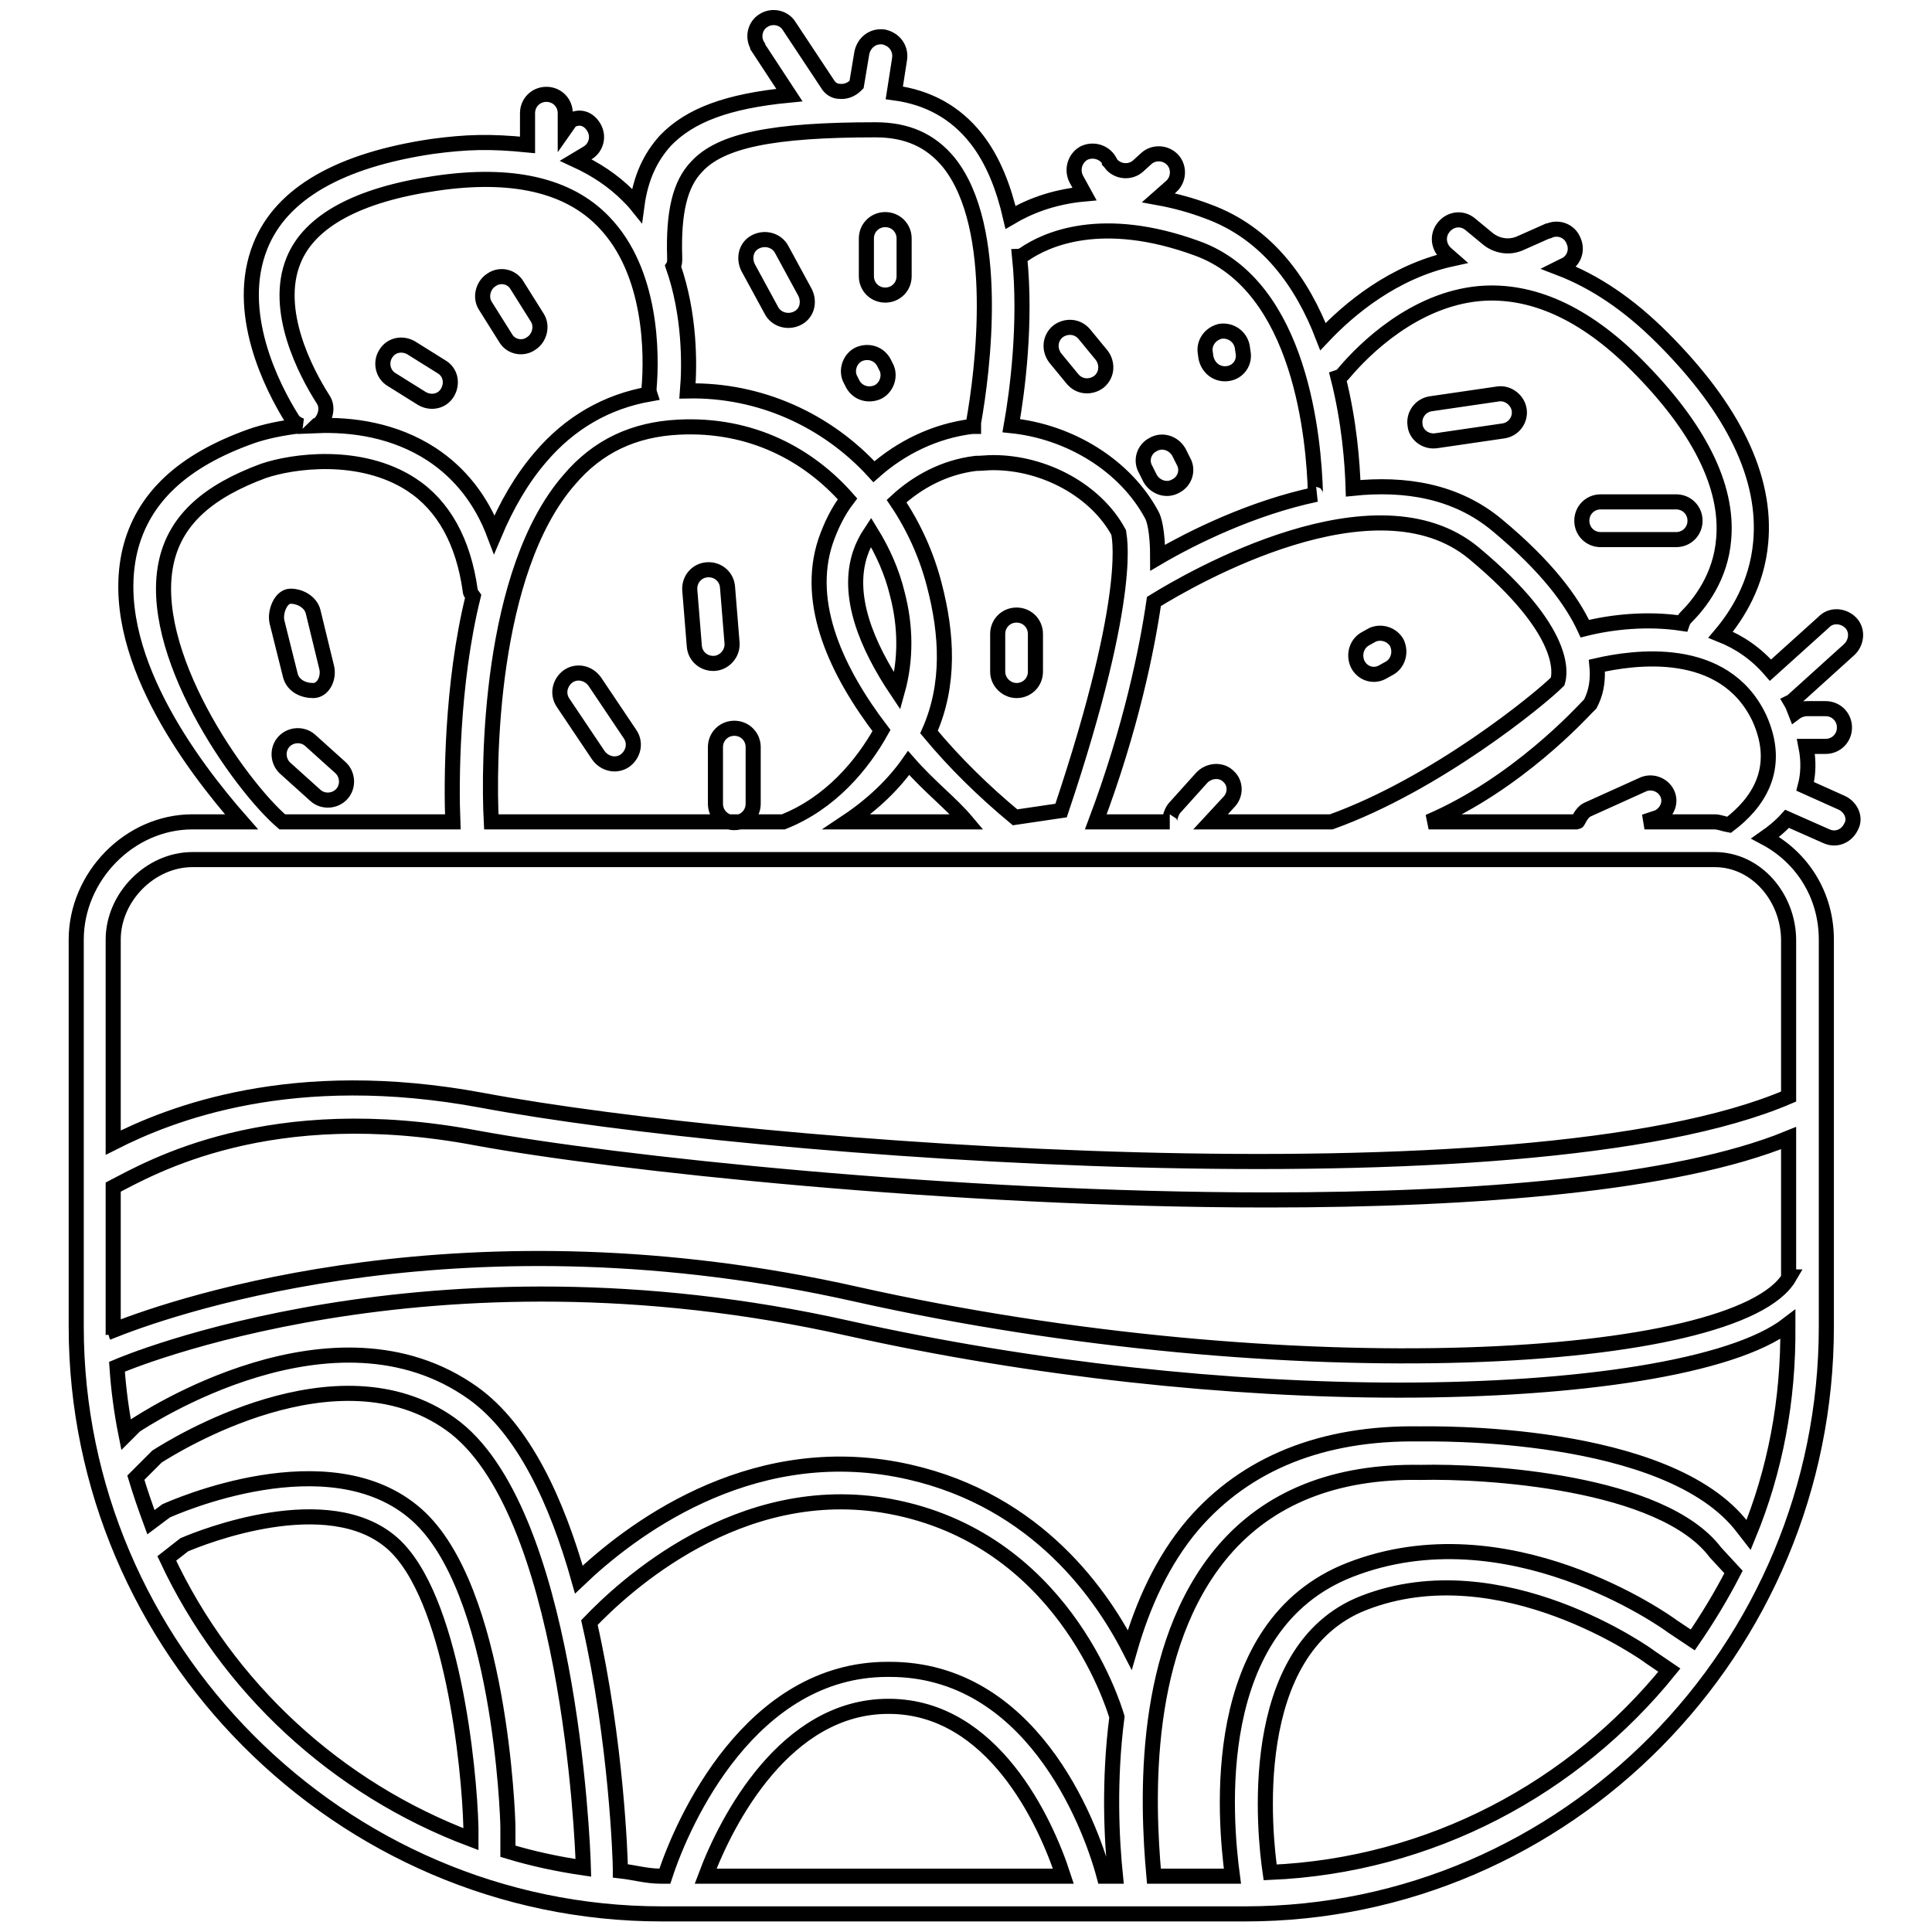 <?xml version="1.0" encoding="utf-8"?>
<!-- Svg Vector Icons : http://www.onlinewebfonts.com/icon -->
<!DOCTYPE svg PUBLIC "-//W3C//DTD SVG 1.1//EN" "http://www.w3.org/Graphics/SVG/1.1/DTD/svg11.dtd">
<svg version="1.1" xmlns="http://www.w3.org/2000/svg" xmlns:xlink="http://www.w3.org/1999/xlink" x="0px" y="0px" viewBox="0 0 256 256" enable-background="new 0 0 256 256" xml:space="preserve">
<g> <path stroke-width="2" fill-opacity="0" stroke="#000000"  d="M117.3,39.1c1.4,0,2.5-1.1,2.5-2.5l0,0v-5c0-1.4-1.1-2.5-2.5-2.5c-1.4,0-2.5,1.1-2.5,2.5v5 C114.8,38,115.9,39.1,117.3,39.1L117.3,39.1z M102.2,41.1c0.6,1.2,2.1,1.7,3.4,1.1s1.7-2.1,1.1-3.4c0,0,0,0,0,0l-3.1-5.7 c-0.6-1.2-2.1-1.7-3.4-1.1s-1.7,2.1-1.1,3.4c0,0,0,0,0,0L102.2,41.1z M112.9,50.7c0.6,1.3,2,1.8,3.3,1.3c1.2-0.5,1.8-2,1.3-3.2 l-0.3-0.6c-0.6-1.3-2-1.8-3.3-1.3c-1.2,0.5-1.8,2-1.3,3.2L112.9,50.7z M67,44.8c0.7,1.2,2.3,1.5,3.4,0.7c1.1-0.7,1.5-2.3,0.8-3.4 l-2.7-4.3c-0.7-1.2-2.3-1.5-3.4-0.7c-1.1,0.7-1.5,2.3-0.8,3.4L67,44.8z M51.9,50.3l4,2.5c1.2,0.7,2.7,0.4,3.4-0.8 c0.7-1.2,0.4-2.7-0.8-3.4l-4-2.5c-1.2-0.7-2.7-0.4-3.4,0.8C50.4,48,50.7,49.6,51.9,50.3z M41.5,91.5L41.5,91.5c1.3,0,2.1-1.6,1.8-3 l-1.8-7.4c-0.3-1.3-1.7-2.1-3-2.1h0c-1.3,0-2.1,2.1-1.8,3.4l1.8,7.2C38.9,90.9,40.2,91.5,41.5,91.5z M41.1,98.1 c-1-0.9-2.6-0.8-3.5,0.2c0,0,0,0,0,0l0,0c-0.9,1-0.8,2.6,0.2,3.5l4,3.6c1,0.9,2.6,0.8,3.5-0.2c0,0,0,0,0,0l0,0 c0.9-1,0.8-2.6-0.2-3.5L41.1,98.1z M97,85.2l-0.6-7.4c-0.1-1.4-1.3-2.4-2.7-2.3h0c-1.4,0.1-2.4,1.3-2.3,2.7l0.6,7.4 c0.1,1.4,1.3,2.4,2.7,2.3h0C96,87.8,97.1,86.6,97,85.2C97,85.2,97,85.2,97,85.2z M78.8,90.3c-0.8-1.1-2.3-1.5-3.5-0.7 c-1.1,0.8-1.5,2.3-0.7,3.5l4.7,7c0.8,1.1,2.3,1.5,3.5,0.7c1.1-0.8,1.5-2.3,0.7-3.5L78.8,90.3z M97.3,96.5c-1.4,0-2.5,1.1-2.5,2.5 l0,0v7.5c0,1.4,1.1,2.5,2.5,2.5c1.4,0,2.5-1.1,2.5-2.5V99C99.8,97.6,98.7,96.5,97.3,96.5L97.3,96.5z M134.7,91.5 c1.4,0,2.5-1.1,2.5-2.5l0,0v-5c0-1.4-1.1-2.5-2.5-2.5c-1.4,0-2.5,1.1-2.5,2.5v5C132.2,90.4,133.4,91.5,134.7,91.5L134.7,91.5z  M142.1,50.2c0.9,1.1,2.4,1.2,3.5,0.4c1.1-0.9,1.2-2.4,0.4-3.5l-2.3-2.8c-0.9-1.1-2.4-1.2-3.5-0.4c-1.1,0.9-1.2,2.4-0.4,3.5l0,0 L142.1,50.2z M162.7,49.5c1.4-0.2,2.3-1.5,2-2.9l-0.1-0.7c-0.3-1.4-1.6-2.2-2.9-2c-1.3,0.3-2.2,1.5-2,2.8l0.1,0.7 C160.1,48.8,161.3,49.7,162.7,49.5z M152.4,63.4c0.7,1.2,2.2,1.7,3.4,1c1.2-0.6,1.7-2.1,1-3.3l-0.6-1.2c-0.7-1.2-2.2-1.7-3.4-1 c-1.2,0.6-1.7,2.1-1,3.3L152.4,63.4z M181.9,84.1l-0.9,0.5c-1.2,0.6-1.7,2.1-1.1,3.4c0.6,1.2,2,1.7,3.2,1.1l0.9-0.5 c1.2-0.6,1.7-2.1,1.1-3.4C184.5,84.1,183.1,83.6,181.9,84.1z M190.3,58.4l8.9-1.3c1.4-0.2,2.3-1.5,2.1-2.8s-1.5-2.3-2.8-2.1 l-8.9,1.3c-1.4,0.2-2.3,1.5-2.1,2.8C187.6,57.6,188.9,58.6,190.3,58.4z M212.1,71.5h10c1.4,0,2.5-1.1,2.5-2.5s-1.1-2.5-2.5-2.5h-10 c-1.4,0-2.5,1.1-2.5,2.5S210.7,71.5,212.1,71.5z M244.1,106.4l-4.9-2.2c0.4-1.5,0.5-3.3,0.1-5.3c0.1,0,0.1,0,0.1,0h2.5 c1.4,0,2.5-1.1,2.5-2.5c0-1.4-1.1-2.5-2.5-2.5h-2.5c-0.5,0-1.1,0.2-1.5,0.5c-0.2-0.5-0.3-0.9-0.6-1.4l0,0c0.2-0.1,0.3-0.1,0.4-0.3 l7.3-6.6c1-0.9,1.2-2.5,0.3-3.5c-0.9-1-2.5-1.2-3.5-0.3c0,0,0,0-0.1,0.1l-7.1,6.4c-1.9-2.2-4.1-3.7-6.6-4.7 c2.2-2.6,4.8-6.7,5.3-12.2c0.8-8.6-3.6-17.7-13-27.1c-4.5-4.5-9-7.5-13.7-9.3l0.6-0.3c1.3-0.5,1.9-2,1.3-3.3 c-0.5-1.3-2-1.9-3.3-1.3c0,0-0.1,0-0.1,0l-3.6,1.6c-1.5,0.7-3.2,0.4-4.4-0.6l-2.3-1.9c-1.1-0.9-2.6-0.7-3.5,0.4 c-0.9,1.1-0.7,2.6,0.3,3.5l0.8,0.7c-7.8,1.7-13.7,6.7-17.1,10.3c-2.7-7-7.3-13.7-15.3-16.6c-2.1-0.8-4.3-1.4-6.5-1.8l1.7-1.5 c1-0.9,1.1-2.5,0.2-3.5c-0.9-1-2.5-1.1-3.5-0.2l-1.1,1c-1,0.9-2.6,0.8-3.5-0.2c-0.1-0.1-0.2-0.3-0.3-0.4l0-0.1 c-0.7-1.2-2.2-1.6-3.4-1c-1.2,0.7-1.6,2.2-1,3.4l1.1,2c-4.4,0.4-7.6,1.8-9.8,3.1c-0.9-3.9-2.3-7.6-4.6-10.5 c-2.7-3.4-6.3-5.4-10.8-6l0.7-4.5c0.2-1.4-0.7-2.6-2.1-2.9c-1.4-0.2-2.6,0.7-2.9,2.1l-0.7,4.2l-0.1,0.1c-0.6,0.6-1.4,0.9-2.2,0.8 c-0.6,0-1.2-0.4-1.5-0.9l-5.1-7.7c-0.7-1.2-2.3-1.5-3.4-0.8c-1.2,0.7-1.5,2.3-0.8,3.4c0,0,0,0,0,0.1l4.2,6.4 c-8.3,0.8-13.2,2.7-16.4,6c-2,2.2-3.3,4.9-3.8,8.6c-0.4-0.5-0.8-0.9-1.2-1.3c-2-2-4.3-3.5-6.9-4.7l1.5-0.9c1.2-0.7,1.6-2.2,0.9-3.4 l0,0c-0.7-1.2-1.9-1.6-3.1-0.9L74.9,17v-2c0-1.4-1.1-2.5-2.5-2.5s-2.5,1.1-2.5,2.5v4.2c-5-0.5-8.1-0.4-12.6,0.2 c-12.2,1.8-20,6.2-22.8,13.2c-3.5,8.7,1.5,18.6,4.2,22.9c0.3,0.5,0.7,0.7,1.2,0.9c-2.6,0.3-4.9,0.8-6.6,1.4 c-9,3.2-14.4,8.1-16.1,15.2c-3.1,13.4,8.2,28.4,14.8,35.9h-6.5c-8.4,0-15.4,7.3-15.4,15.6v51.3c0,42.6,35,77.8,77.6,77.8H165 c42.6,0,77-35.1,77-77.8v-51.3c0-5.9-3.2-10.9-8.1-13.5c1-0.7,2-1.5,2.9-2.5l5.2,2.3c1.3,0.6,2.7,0,3.3-1.3 C245.9,108.4,245.3,107,244.1,106.4C244.1,106.4,244.1,106.4,244.1,106.4L244.1,106.4z M178.1,49.4c2.7-3.2,9.3-9.7,17.9-10.5 c6.9-0.6,13.9,2.5,20.8,9.4c8.3,8.3,12.2,16.1,11.6,23.1c-0.4,5.1-3.2,8.6-5,10.4c-0.2,0.2-0.4,0.5-0.5,0.8 c-4.6-0.7-9.3-0.2-12.9,0.7c-1.7-3.7-5.1-8.3-11.6-13.7c-5.5-4.6-12.3-5.6-19.1-4.9c-0.1-3.3-0.5-8.8-2-14.7 C177.6,49.9,177.9,49.7,178.1,49.4L178.1,49.4z M160.4,108.9l2.5-2.7c0.9-1,0.8-2.5-0.1-3.3c0,0-0.1-0.1-0.1-0.1 c-1-0.9-2.6-0.7-3.5,0.3l-3.6,4c-0.5,0.6-0.7,1.8-0.6,1.8h-9.8c4.7-12.5,6.8-23,7.7-29.2c5-3.1,29.4-17.2,42.4-6.4 c12.5,10.4,11.4,16,11.1,17c-2.4,2.4-16.1,13.6-30,18.6H160.4L160.4,108.9z M65.1,108.9c-0.4-7.5-0.3-33.1,10.3-45.3 c3.8-4.5,8.6-6.7,14.5-7c9.7-0.5,17.3,3.7,22.4,9.5c-1.3,1.7-2.2,3.6-2.9,5.6c-2.8,8.4,1.6,17.5,7.4,25.1c-2.5,4.5-6.7,9.6-13,12.1 H65.1z M131.6,61.3c6.8,0,13.6,3.7,16.6,9.2c0,0.1,2.3,7.4-7.6,36.9l-6.1,0.9c-4.1-3.4-8-7.2-11.4-11.3c2.8-6.3,2.4-13,0.7-19.5 c-1-3.9-2.7-7.7-5-11.1c2.7-2.5,6.3-4.5,10.5-5C130.1,61.4,130.8,61.3,131.6,61.3z M118.9,78.7c1.1,4.2,1.2,8.6,0,12.9 c-4.1-6.1-6.8-12.7-4.9-18.3c0.3-0.9,0.8-1.9,1.4-2.8C117,73.1,118.2,75.8,118.9,78.7z M120.4,101.1c2.8,3.2,5.6,5.3,7.7,7.8h-15.9 C115.8,106.5,118.5,103.8,120.4,101.1z M135.7,33.7c2.9-2,10.3-5.4,22.9-0.8c13.9,5,15.5,25.6,15.7,32.4c0,0.1,0,0.2,0.1,0.2 c-8.5,1.8-16.4,5.7-21,8.4c0-3.6-0.5-5.2-0.8-5.7c-3.5-6.5-10.8-11-18.6-11.8c0.8-4.5,2-13.6,1.1-22.4 C135.2,34,135.5,33.8,135.7,33.7L135.7,33.7z M92.3,22.1c3.2-3.5,10.1-4.9,23.7-4.9c4.2,0,7.3,1.4,9.7,4.3c7,8.7,4.5,27.8,3.3,34.5 c0,0.2,0,0.3,0,0.5l-0.2,0c-4.9,0.6-9.4,2.8-13,6c-6.2-6.8-15.1-10.9-24.7-10.7c0.3-3.6,0.3-10.2-1.9-16.5c0.2-0.3,0.2-0.7,0.2-1.1 C89.2,28.1,90.1,24.4,92.3,22.1z M42.8,52.9c-2.3-3.6-6.6-11.8-3.9-18.4c2.1-5.2,8.5-8.7,18.8-10.2c10.1-1.5,17.6,0.2,22.3,5.1 c6.4,6.6,6.4,17.5,6,22.1c0,0.2,0,0.4,0.1,0.7c-5.7,1-10.6,3.8-14.5,8.4c-2.5,2.9-4.5,6.4-6.1,10.2c-1.7-4.5-4.5-8.1-8.3-10.6 c-4.9-3.2-10.5-4-15.3-3.8c0.1-0.1,0.2-0.1,0.3-0.1C43.2,55.4,43.5,53.9,42.8,52.9L42.8,52.9z M22.1,74.2 c1.3-5.4,5.5-9.1,12.8-11.8c3.8-1.3,12.8-2.6,19.6,1.8c4.3,2.8,6.9,7.6,7.8,14c0,0.4,0.2,0.5,0.4,0.8c-2.9,11.7-2.9,24.9-2.7,29.9 H37.4C31.7,104,19.2,86.3,22.1,74.2z M15,175.9v-18.6c5-2.6,20.7-11.7,48.2-6.5c17.9,3.3,63,8.2,104.8,8.2c27.5,0,54.1-2.1,69-8.2 v18.4l0.1,0c-6.8,11.7-66.3,15.1-123.6,2.3c-51.5-11.6-89.7,1.3-98.3,4.7C15.1,175.9,15,175.9,15,175.9L15,175.9z M221.6,215.5 c-0.9-0.7-21.9-15.6-42.7-7.5c-19,7.4-16.6,33.1-15.6,40.6h-10.4c-0.9-10-1.7-30.3,9.2-43.1c6-7,14.7-10.6,26.2-10.4 c8.5-0.2,31.9,1.2,39,10.6l2.4,2.6c-1.6,3.1-3.4,6.1-5.4,9L221.6,215.5L221.6,215.5z M147.8,248.6h-1.5c-2-7.5-9.9-27.4-28.4-27.4 h-0.3c-18.1,0-27.1,20-29.5,27.4h-0.6c-1.8,0-3.5-0.5-5.3-0.7v-0.3c0-1.1-0.5-16.8-4.1-32.6c4.4-4.6,19.8-19.1,39.8-15.4 c22.7,4.2,29.5,25.9,30.1,27.9C146.9,236,147.3,243.7,147.8,248.6z M140.9,248.6H93.5c2.8-7.5,10.6-22.5,24.2-22.5h0.2 C131.5,226.2,138.5,241.2,140.9,248.6L140.9,248.6z M77.3,247.5c-3.4-0.5-6.7-1.2-10-2.2v-3.2c0-1.3-1-31.6-12.1-41.4 c-11.5-10.2-32.3-0.9-33.2-0.5l-2,1.5c-0.7-1.9-1.4-3.9-2-5.9l2.8-2.8c2.2-1.4,23.9-15,38.9-4.3C75.3,199.8,77.2,243.6,77.3,247.5z  M22.1,206.5l2.3-1.8c2.3-1,19.1-7.7,27.6-0.2c7.9,7,10.2,29.6,10.4,37.7v1.5C44.6,237,30.1,223.6,22.1,206.5L22.1,206.5z  M168.3,248.1c-0.7-4.8-3.5-29.5,12.4-35.7c18.2-7.1,37.8,7,38,7.2l2.5,1.7C208.6,236.9,189.6,247.2,168.3,248.1z M231.7,203.4 l-0.7-0.9c-9.9-13.2-41.6-12.5-42.9-12.5c-12.9-0.2-23,3.9-30,12c-4.1,4.8-6.7,10.7-8.4,16.6c-4.2-8.2-13.3-20.6-30.9-23.9 c-19.9-3.7-35.4,8.2-42.1,14.6c-2.9-10.3-7.3-19.9-14-24.7c-18.5-13.2-43.7,3.6-44.8,4.3l-1.2,1.2c-0.6-3-1-6-1.2-9 c0.7-0.3,41.2-17.6,96.9-5.1c24.7,5.5,50.7,8.2,73,8.2c23.6,0,44.1-3,51.5-8.7v0.2C237,185.6,235.2,194.9,231.7,203.4L231.7,203.4z  M237,124.6v20.7c-34.9,15-137.3,7.2-173.1,0.5c-25.2-4.7-41.4,1.8-48.9,5.6v-26.9c0-5.6,4.9-10.6,10.5-10.6h201.7 C232.8,113.9,237,119,237,124.6z M229.1,109.3c-0.6-0.1-1.3-0.4-1.9-0.4h-9.3l1.8-0.6c1.2-0.6,1.8-2,1.2-3.2 c-0.6-1.2-2.1-1.7-3.3-1.1l-7.3,3.3c-0.8,0.4-1.2,1.6-1.3,1.6h-19.7c11.7-5,20.3-14.5,21.1-15.3l0.3-0.3c0.2-0.4,1.2-2.1,0.9-5.1 c4.8-1.1,16.8-2.9,21.5,6.9C236.2,101.9,232.8,106.5,229.1,109.3L229.1,109.3z"/></g>
</svg>